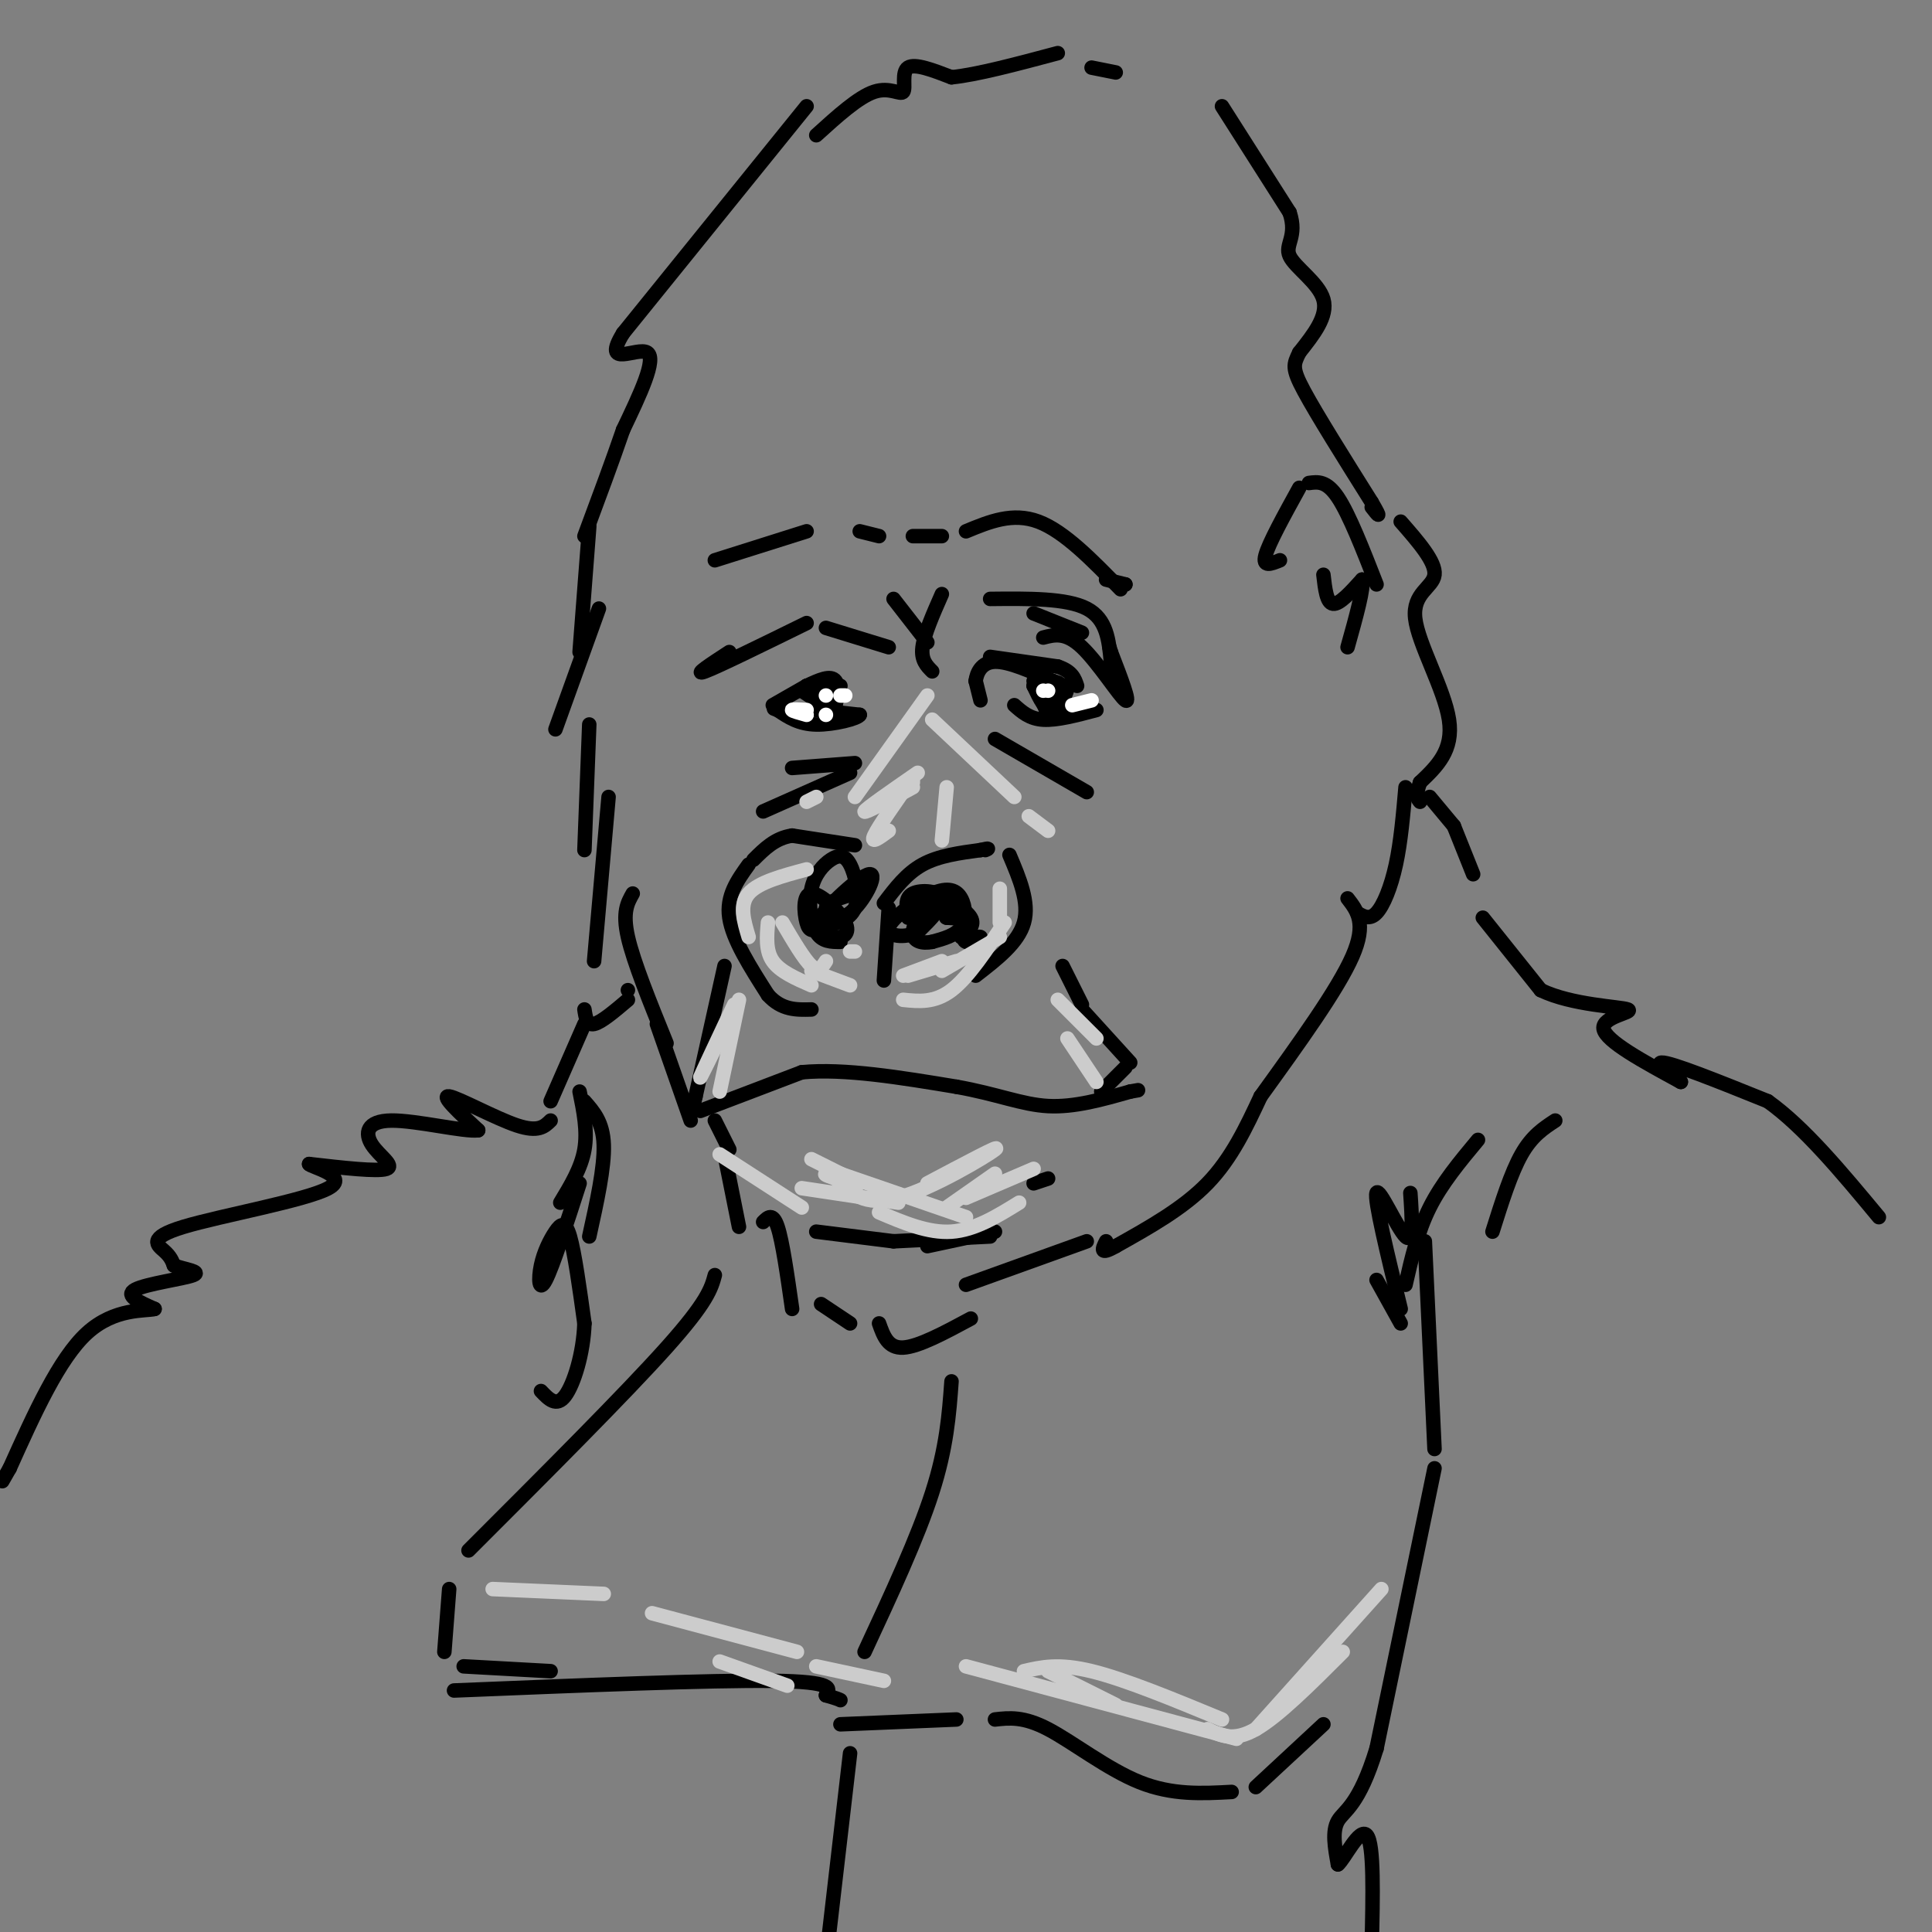 <svg viewBox='0 0 400 400' version='1.1' xmlns='http://www.w3.org/2000/svg' xmlns:xlink='http://www.w3.org/1999/xlink'><rect x="0" y="0" width="400" height="400" fill="#808080" stroke="none"/><g fill='none' stroke='#000000' stroke-width='3' stroke-linecap='round' stroke-linejoin='round'><path d='M203,145c0.000,0.000 -1.000,-4.000 -1,-4'/><path d='M202,141c0.200,-1.689 1.200,-3.911 4,-4c2.800,-0.089 7.400,1.956 12,4'/><path d='M218,141c2.000,0.667 1.000,0.333 0,0'/><path d='M205,136c0.000,0.000 14.000,2.000 14,2'/><path d='M219,138c3.000,1.000 3.500,2.500 4,4'/><path d='M214,141c0.000,0.000 3.000,7.000 3,7'/><path d='M217,148c0.289,0.022 -0.489,-3.422 0,-5c0.489,-1.578 2.244,-1.289 4,-1'/><path d='M221,142c0.133,1.178 -1.533,4.622 -3,5c-1.467,0.378 -2.733,-2.311 -4,-5'/><path d='M214,142c0.500,-0.167 3.750,1.917 7,4'/><path d='M210,146c1.583,1.417 3.167,2.833 6,3c2.833,0.167 6.917,-0.917 11,-2'/><path d='M206,153c0.000,0.000 19.000,11.000 19,11'/><path d='M166,143c0.000,0.000 6.000,4.000 6,4'/><path d='M172,147c1.422,-0.756 1.978,-4.644 1,-6c-0.978,-1.356 -3.489,-0.178 -6,1'/><path d='M167,142c0.000,0.833 3.000,2.417 6,4'/><path d='M160,146c0.000,0.000 7.000,-4.000 7,-4'/><path d='M167,142c2.333,-0.667 4.667,-0.333 7,0'/><path d='M169,147c0.000,0.000 9.000,1.000 9,1'/><path d='M178,148c-0.244,0.733 -5.356,2.067 -9,2c-3.644,-0.067 -5.822,-1.533 -8,-3'/><path d='M161,147c-1.333,-0.500 -0.667,-0.250 0,0'/><path d='M164,159c0.000,0.000 13.000,-1.000 13,-1'/><path d='M176,160c0.000,0.000 -18.000,8.000 -18,8'/><path d='M174,195c-1.906,0.001 -3.812,0.003 -5,-2c-1.188,-2.003 -1.658,-6.009 -1,-9c0.658,-2.991 2.444,-4.967 4,-6c1.556,-1.033 2.880,-1.124 4,1c1.120,2.124 2.034,6.464 1,9c-1.034,2.536 -4.017,3.268 -7,4'/><path d='M170,192c-1.704,0.838 -2.465,0.935 -3,-1c-0.535,-1.935 -0.844,-5.900 1,-6c1.844,-0.100 5.843,3.665 7,6c1.157,2.335 -0.526,3.238 -2,3c-1.474,-0.238 -2.737,-1.619 -4,-3'/><path d='M169,191c2.016,-3.220 9.056,-9.770 11,-10c1.944,-0.230 -1.207,5.861 -4,8c-2.793,2.139 -5.226,0.325 -5,-1c0.226,-1.325 3.113,-2.163 6,-3'/><path d='M177,185c1.000,-0.500 0.500,-0.250 0,0'/><path d='M188,190c-0.356,-2.067 -0.711,-4.133 1,-5c1.711,-0.867 5.489,-0.533 6,1c0.511,1.533 -2.244,4.267 -5,7'/><path d='M190,193c-2.586,1.274 -6.552,0.960 -6,-1c0.552,-1.960 5.622,-5.567 9,-7c3.378,-1.433 5.063,-0.694 6,1c0.937,1.694 1.125,4.341 0,6c-1.125,1.659 -3.562,2.329 -6,3'/><path d='M193,195c-2.019,0.410 -4.067,-0.065 -4,-2c0.067,-1.935 2.249,-5.329 5,-6c2.751,-0.671 6.072,1.380 7,3c0.928,1.620 -0.536,2.810 -2,4'/><path d='M199,194c0.774,0.512 3.708,-0.208 4,0c0.292,0.208 -2.060,1.345 -3,1c-0.940,-0.345 -0.470,-2.173 0,-4'/><path d='M200,191c-0.667,-0.833 -2.333,-0.917 -4,-1'/><path d='M196,190c-0.500,-0.167 0.250,-0.083 1,0'/><path d='M197,190c0.000,0.000 -1.000,-3.000 -1,-3'/><path d='M177,175c0.000,0.000 -13.000,-2.000 -13,-2'/><path d='M164,173c-3.500,0.500 -5.750,2.750 -8,5'/><path d='M155,179c-2.333,3.250 -4.667,6.500 -4,11c0.667,4.500 4.333,10.250 8,16'/><path d='M159,206c2.833,3.167 5.917,3.083 9,3'/><path d='M184,188c0.000,0.000 -1.000,15.000 -1,15'/><path d='M183,187c2.333,-3.083 4.667,-6.167 8,-8c3.333,-1.833 7.667,-2.417 12,-3'/><path d='M203,176c2.167,-0.500 1.583,-0.250 1,0'/><path d='M209,177c2.083,4.917 4.167,9.833 3,14c-1.167,4.167 -5.583,7.583 -10,11'/><path d='M150,200c0.000,0.000 -6.000,27.000 -6,27'/><path d='M144,227c-1.000,4.500 -0.500,2.250 0,0'/><path d='M145,230c0.000,0.000 21.000,-8.000 21,-8'/><path d='M166,222c8.833,-0.833 20.417,1.083 32,3'/><path d='M198,225c8.444,1.489 13.556,3.711 19,4c5.444,0.289 11.222,-1.356 17,-3'/><path d='M234,226c2.833,-0.500 1.417,-0.250 0,0'/><path d='M148,232c0.000,0.000 3.000,6.000 3,6'/><path d='M150,239c0.000,0.000 3.000,15.000 3,15'/><path d='M158,253c1.000,-1.000 2.000,-2.000 3,1c1.000,3.000 2.000,10.000 3,17'/><path d='M170,270c0.000,0.000 6.000,4.000 6,4'/><path d='M182,274c0.917,2.583 1.833,5.167 5,5c3.167,-0.167 8.583,-3.083 14,-6'/><path d='M185,124c0.000,0.000 7.000,9.000 7,9'/><path d='M195,123c-1.833,4.167 -3.667,8.333 -4,11c-0.333,2.667 0.833,3.833 2,5'/><path d='M184,134c0.000,0.000 -13.000,-4.000 -13,-4'/><path d='M167,129c-9.167,4.500 -18.333,9.000 -21,10c-2.667,1.000 1.167,-1.500 5,-4'/><path d='M148,116c0.000,0.000 19.000,-6.000 19,-6'/><path d='M200,110c4.833,-2.000 9.667,-4.000 15,-2c5.333,2.000 11.167,8.000 17,14'/><path d='M205,124c7.917,-0.083 15.833,-0.167 20,2c4.167,2.167 4.583,6.583 5,11'/><path d='M216,132c2.311,-0.600 4.622,-1.200 8,2c3.378,3.200 7.822,10.200 9,11c1.178,0.800 -0.911,-4.600 -3,-10'/><path d='M230,135c-0.500,-1.667 -0.250,-0.833 0,0'/><path d='M224,131c0.000,0.000 -10.000,-4.000 -10,-4'/><path d='M229,120c0.000,0.000 4.000,1.000 4,1'/><path d='M233,121c0.000,0.000 0.000,0.000 0,0'/><path d='M265,116c-1.833,0.750 -3.667,1.500 -3,-1c0.667,-2.500 3.833,-8.250 7,-14'/><path d='M271,100c1.833,-0.250 3.667,-0.500 6,3c2.333,3.500 5.167,10.750 8,18'/><path d='M274,119c0.333,2.917 0.667,5.833 2,6c1.333,0.167 3.667,-2.417 6,-5'/><path d='M282,120c0.500,1.500 -1.250,7.750 -3,14'/><path d='M291,163c-0.489,5.644 -0.978,11.289 -2,16c-1.022,4.711 -2.578,8.489 -4,10c-1.422,1.511 -2.711,0.756 -4,0'/><path d='M279,186c2.000,2.583 4.000,5.167 1,12c-3.000,6.833 -11.000,17.917 -19,29'/><path d='M261,227c-3.000,6.417 -6.000,12.833 -11,18c-5.000,5.167 -12.000,9.083 -19,13'/><path d='M231,258c-3.500,2.000 -2.750,0.500 -2,-1'/><path d='M225,257c0.000,0.000 -25.000,9.000 -25,9'/><path d='M148,264c-0.750,2.750 -1.500,5.500 -10,15c-8.500,9.500 -24.750,25.750 -41,42'/><path d='M93,329c0.000,0.000 -1.000,13.000 -1,13'/><path d='M96,345c0.000,0.000 18.000,1.000 18,1'/><path d='M94,350c26.583,-1.083 53.167,-2.167 66,-2c12.833,0.167 11.917,1.583 11,3'/><path d='M171,351c2.333,0.667 2.667,0.833 3,1'/><path d='M197,286c-0.500,6.833 -1.000,13.667 -4,23c-3.000,9.333 -8.500,21.167 -14,33'/><path d='M174,357c0.000,0.000 24.000,-1.000 24,-1'/><path d='M206,356c2.956,-0.333 5.911,-0.667 11,2c5.089,2.667 12.311,8.333 19,11c6.689,2.667 12.844,2.333 19,2'/><path d='M260,370c0.000,0.000 14.000,-13.000 14,-13'/><path d='M285,265c0.000,0.000 5.000,9.000 5,9'/><path d='M295,257c0.000,0.000 2.000,43.000 2,43'/><path d='M297,304c0.000,0.000 -12.000,58.000 -12,58'/><path d='M285,362c-3.644,11.956 -6.756,12.844 -8,15c-1.244,2.156 -0.622,5.578 0,9'/><path d='M277,386c1.289,-0.956 4.511,-7.844 6,-6c1.489,1.844 1.244,12.422 1,23'/><path d='M176,363c0.000,0.000 -5.000,43.000 -5,43'/><path d='M114,232c-1.267,1.244 -2.533,2.489 -7,1c-4.467,-1.489 -12.133,-5.711 -14,-6c-1.867,-0.289 2.067,3.356 6,7'/><path d='M99,234c-2.807,0.410 -12.825,-2.065 -18,-2c-5.175,0.065 -5.509,2.671 -4,5c1.509,2.329 4.860,4.380 3,5c-1.860,0.620 -8.930,-0.190 -16,-1'/><path d='M64,241c0.179,0.563 8.625,2.470 4,5c-4.625,2.530 -22.322,5.681 -30,8c-7.678,2.319 -5.337,3.805 -4,5c1.337,1.195 1.668,2.097 2,3'/><path d='M36,262c1.976,0.786 5.917,1.250 4,2c-1.917,0.750 -9.690,1.786 -12,3c-2.310,1.214 0.845,2.607 4,4'/><path d='M32,271c-1.778,0.489 -8.222,-0.289 -14,5c-5.778,5.289 -10.889,16.644 -16,28'/><path d='M2,304c-2.667,4.667 -1.333,2.333 0,0'/><path d='M167,22c0.000,0.000 -38.000,47.000 -38,47'/><path d='M129,69c-4.578,7.489 2.978,2.711 5,4c2.022,1.289 -1.489,8.644 -5,16'/><path d='M129,89c-2.167,6.333 -5.083,14.167 -8,22'/><path d='M122,109c0.000,0.000 -2.000,26.000 -2,26'/><path d='M124,126c0.000,0.000 -9.000,25.000 -9,25'/><path d='M122,150c0.000,0.000 -1.000,26.000 -1,26'/><path d='M126,165c0.000,0.000 -3.000,34.000 -3,34'/><path d='M131,185c-1.083,1.917 -2.167,3.833 -1,9c1.167,5.167 4.583,13.583 8,22'/><path d='M136,212c0.000,0.000 7.000,20.000 7,20'/><path d='M296,165c0.000,0.000 5.000,6.000 5,6'/><path d='M301,171c0.000,0.000 4.000,10.000 4,10'/><path d='M169,28c4.369,-3.964 8.738,-7.929 12,-9c3.262,-1.071 5.417,0.750 6,0c0.583,-0.750 -0.405,-4.071 1,-5c1.405,-0.929 5.202,0.536 9,2'/><path d='M197,16c5.167,-0.500 13.583,-2.750 22,-5'/><path d='M226,14c0.000,0.000 5.000,1.000 5,1'/><path d='M253,22c0.000,0.000 14.000,22.000 14,22'/><path d='M267,44c1.690,5.036 -1.083,6.625 0,9c1.083,2.375 6.024,5.536 7,9c0.976,3.464 -2.012,7.232 -5,11'/><path d='M269,73c-1.178,2.467 -1.622,3.133 1,8c2.622,4.867 8.311,13.933 14,23'/><path d='M284,104c2.333,4.000 1.167,2.500 0,1'/><path d='M290,108c3.655,4.179 7.310,8.357 7,11c-0.310,2.643 -4.583,3.750 -4,9c0.583,5.250 6.024,14.643 7,21c0.976,6.357 -2.512,9.679 -6,13'/><path d='M294,162c-1.000,2.833 -0.500,3.417 0,4'/><path d='M307,190c0.000,0.000 12.000,15.000 12,15'/><path d='M319,205c6.417,3.119 16.458,3.417 18,4c1.542,0.583 -5.417,1.452 -5,4c0.417,2.548 8.208,6.774 16,11'/><path d='M348,224c0.622,0.467 -5.822,-3.867 -4,-4c1.822,-0.133 11.911,3.933 22,8'/><path d='M366,228c7.500,5.333 15.250,14.667 23,24'/><path d='M322,232c-2.417,1.583 -4.833,3.167 -7,7c-2.167,3.833 -4.083,9.917 -6,16'/><path d='M120,245c-2.774,8.601 -5.547,17.203 -7,20c-1.453,2.797 -1.585,-0.209 -1,-3c0.585,-2.791 1.888,-5.367 3,-7c1.112,-1.633 2.032,-2.324 3,1c0.968,3.324 1.984,10.662 3,18'/><path d='M121,274c-0.200,6.178 -2.200,12.622 -4,15c-1.800,2.378 -3.400,0.689 -5,-1'/><path d='M120,226c0.833,4.083 1.667,8.167 1,12c-0.667,3.833 -2.833,7.417 -5,11'/><path d='M121,228c1.917,2.167 3.833,4.333 4,9c0.167,4.667 -1.417,11.833 -3,19'/><path d='M292,247c0.356,5.333 0.711,10.667 -1,9c-1.711,-1.667 -5.489,-10.333 -6,-9c-0.511,1.333 2.244,12.667 5,24'/><path d='M291,266c1.250,-5.500 2.500,-11.000 5,-16c2.500,-5.000 6.250,-9.500 10,-14'/><path d='M178,110c0.000,0.000 4.000,1.000 4,1'/><path d='M189,111c0.000,0.000 6.000,0.000 6,0'/></g>
<g fill='none' stroke='#ffffff' stroke-width='3' stroke-linecap='round' stroke-linejoin='round'><path d='M167,147c-1.500,-0.083 -3.000,-0.167 -3,0c0.000,0.167 1.500,0.583 3,1'/><path d='M175,144c0.000,0.000 -1.000,0.000 -1,0'/><path d='M226,145c0.000,0.000 -4.000,1.000 -4,1'/><path d='M217,143c0.000,0.000 0.000,0.000 0,0'/><path d='M216,143c0.000,0.000 0.000,0.000 0,0'/><path d='M171,148c0.000,0.000 0.000,0.000 0,0'/><path d='M171,144c0.000,0.000 0.000,0.000 0,0'/></g>
<g fill='none' stroke='#000000' stroke-width='3' stroke-linecap='round' stroke-linejoin='round'><path d='M169,255c0.000,0.000 16.000,2.000 16,2'/><path d='M185,257c0.000,0.000 20.000,-1.000 20,-1'/><path d='M206,255c0.000,0.000 -14.000,3.000 -14,3'/><path d='M220,200c0.000,0.000 4.000,8.000 4,8'/><path d='M224,209c0.000,0.000 10.000,11.000 10,11'/><path d='M233,221c0.000,0.000 -5.000,5.000 -5,5'/><path d='M217,244c0.000,0.000 -3.000,1.000 -3,1'/></g>
<g fill='none' stroke='#cccccc' stroke-width='3' stroke-linecap='round' stroke-linejoin='round'><path d='M192,245c7.844,-4.156 15.689,-8.311 14,-7c-1.689,1.311 -12.911,8.089 -20,10c-7.089,1.911 -10.044,-1.044 -13,-4'/><path d='M173,244c-2.500,-0.833 -2.250,-0.917 -2,-1'/><path d='M171,242c0.000,0.000 29.000,10.000 29,10'/><path d='M211,249c-4.583,2.833 -9.167,5.667 -14,6c-4.833,0.333 -9.917,-1.833 -15,-4'/><path d='M166,246c0.000,0.000 20.000,3.000 20,3'/><path d='M200,248c0.000,0.000 14.000,-6.000 14,-6'/><path d='M196,250c0.000,0.000 10.000,-7.000 10,-7'/><path d='M167,180c-5.000,1.333 -10.000,2.667 -12,5c-2.000,2.333 -1.000,5.667 0,9'/><path d='M159,191c-0.250,2.917 -0.500,5.833 1,8c1.500,2.167 4.750,3.583 8,5'/><path d='M168,201c0.000,0.000 8.000,3.000 8,3'/><path d='M195,201c0.000,0.000 12.000,-7.000 12,-7'/><path d='M208,191c-3.750,5.667 -7.500,11.333 -11,14c-3.500,2.667 -6.750,2.333 -10,2'/><path d='M188,202c0.000,0.000 10.000,-3.000 10,-3'/><path d='M195,199c0.000,0.000 -8.000,3.000 -8,3'/><path d='M162,191c2.250,3.833 4.500,7.667 6,9c1.500,1.333 2.250,0.167 3,-1'/><path d='M176,197c0.000,0.000 1.000,0.000 1,0'/><path d='M152,208c-3.333,7.083 -6.667,14.167 -7,15c-0.333,0.833 2.333,-4.583 5,-10'/><path d='M153,207c0.000,0.000 -4.000,19.000 -4,19'/><path d='M149,239c0.000,0.000 17.000,11.000 17,11'/><path d='M168,240c0.000,0.000 10.000,5.000 10,5'/><path d='M192,144c0.000,0.000 -15.000,21.000 -15,21'/><path d='M169,165c0.000,0.000 -2.000,1.000 -2,1'/><path d='M193,149c0.000,0.000 17.000,16.000 17,16'/><path d='M213,169c0.000,0.000 4.000,3.000 4,3'/><path d='M190,160c-5.417,3.750 -10.833,7.500 -11,8c-0.167,0.500 4.917,-2.250 10,-5'/><path d='M189,162c0.000,0.000 0.000,-1.000 0,-1'/><path d='M189,161c-3.583,5.083 -7.167,10.167 -8,12c-0.833,1.833 1.083,0.417 3,-1'/><path d='M196,163c0.000,0.000 -1.000,11.000 -1,11'/><path d='M207,184c0.000,0.000 0.000,7.000 0,7'/><path d='M219,207c0.000,0.000 8.000,8.000 8,8'/><path d='M221,215c0.000,0.000 6.000,9.000 6,9'/><path d='M217,346c0.000,0.000 14.000,7.000 14,7'/><path d='M212,346c3.583,-0.833 7.167,-1.667 14,0c6.833,1.667 16.917,5.833 27,10'/><path d='M250,358c2.667,1.333 5.333,2.667 10,0c4.667,-2.667 11.333,-9.333 18,-16'/><path d='M286,329c0.000,0.000 -26.000,29.000 -26,29'/><path d='M256,360c0.000,0.000 -56.000,-15.000 -56,-15'/><path d='M102,329c0.000,0.000 23.000,1.000 23,1'/><path d='M135,334c0.000,0.000 30.000,8.000 30,8'/><path d='M169,345c0.000,0.000 14.000,3.000 14,3'/><path d='M163,349c0.000,0.000 -14.000,-5.000 -14,-5'/></g>
<g fill='none' stroke='#000000' stroke-width='3' stroke-linecap='round' stroke-linejoin='round'><path d='M114,228c0.000,0.000 7.000,-16.000 7,-16'/><path d='M121,209c0.250,1.667 0.500,3.333 2,3c1.500,-0.333 4.250,-2.667 7,-5'/><path d='M130,205c0.000,0.000 0.000,0.000 0,0'/></g>
</svg>
